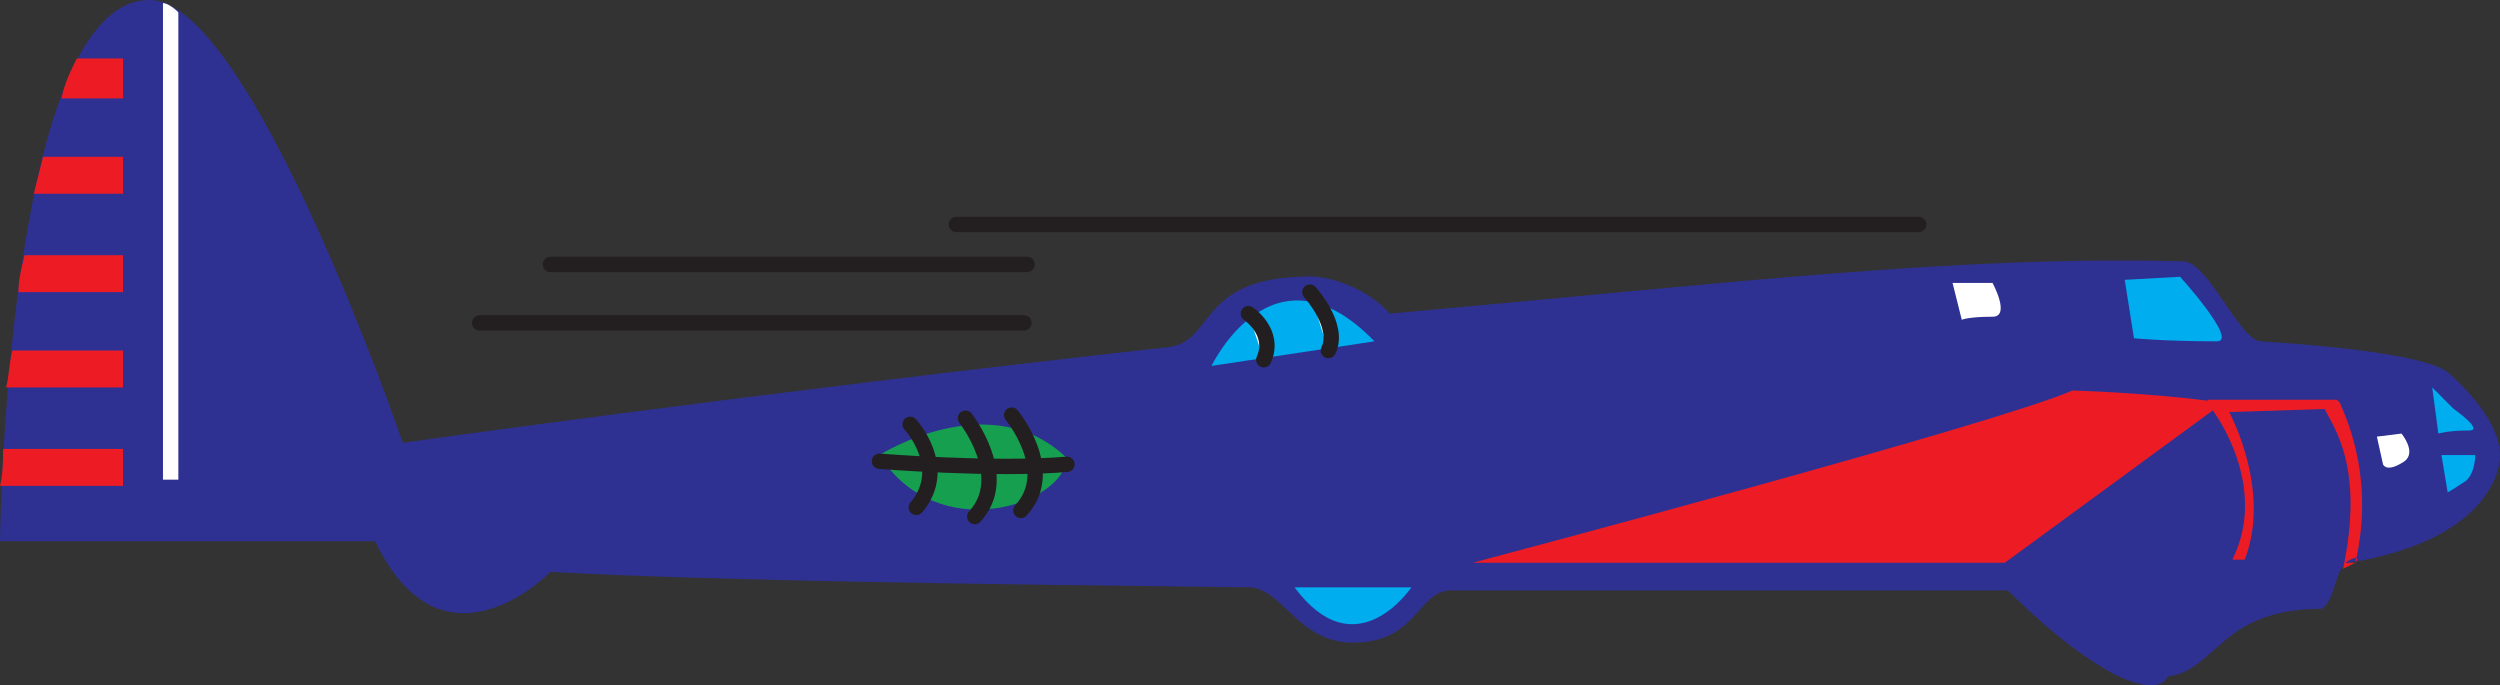 <svg xmlns="http://www.w3.org/2000/svg" width="609.78" height="167.129"><rect width="100%" height="100%" fill="#333333" stroke="none"/><path fill="#2e3192" fill-rule="evenodd" d="M0 132.003S1.5-.747 36.75.003c24.75.75 61.5 108 61.5 108s84.75-12 186-23.25c12-.75 7.5-16.5 33-17.25 6.75-.75 16.5 3 21.75 9 83.25-7.5 138.75-14.25 193.5-12.75 6 0 13.5 18.75 18.75 19.5 12.75.75 39.75 3 45.75 7.5 0 0 13.5 11.25 12.75 21 0 0 0 19.5-36.75 25.5-3.75.75-3 9-6.75 11.25-24.75 0-25.5 15-37.5 16.5 0 0-1.5 5.25-13.5-.75-5.25-3-13.5-8.25-25.5-20.25H354c-8.25 0-8.25 12.75-24 12.75-13.5 0-17.25-13.5-25.5-13.5-63-.75-127.5-1.5-170.25-3.75 0 0-26.25 27-42.75-7.5H0"/><path fill="none" stroke="#231f20" stroke-linecap="round" stroke-linejoin="round" stroke-miterlimit="10" stroke-width="3.75" d="M249.75 78.753H117m351-24H233.25m17.25 9.75H134.25"/><path fill="#fff" fill-rule="evenodd" d="M43.5 3.003c-1.5-1.5-3-2.25-3.75-2.25v116.25h3.75v-114"/><path fill="#ed1c24" fill-rule="evenodd" d="M15 24.003h15v-9.75H18.75c-1.5 3-3 6-3.75 9.75M4.5 71.253H30v-9H6c-.75 3-1.5 6-1.5 9m3.75-24H30v-9H10.5l-2.25 9M1.5 94.503H30v-9H3c-.75 3-.75 6-1.5 9m-1.5 24h30v-9H.75c0 3 0 6-.75 9"/><path fill="#00adef" fill-rule="evenodd" d="M295.5 89.253s15-31.5 39.75-6l-39.75 6m48.75 54s-13.5 20.25-28.5 0h28.5"/><path fill="#fff" fill-rule="evenodd" stroke="#231f20" stroke-linecap="round" stroke-linejoin="round" stroke-miterlimit="10" stroke-width="3.75" d="M304.5 76.503s6.75 4.5 3.75 11.25m11.25-16.5s7.5 8.25 4.5 14.25"/><path fill="#179f50" fill-rule="evenodd" d="M214.5 111.003s27-17.25 45.75.75c-.75 11.25-31.5 21.75-45.75-.75"/><path fill="none" stroke="#231f20" stroke-linecap="round" stroke-linejoin="round" stroke-miterlimit="10" stroke-width="3.75" d="M214.5 112.503s27.75 2.25 45.75.75"/><path fill="none" stroke="#231f20" stroke-linecap="round" stroke-linejoin="round" stroke-miterlimit="10" stroke-width="3.75" d="M222 103.503s9.75 10.5 1.5 20.25m12-21.75s11.25 14.25 2.25 24m9-24.75s11.25 13.5 2.25 23.25"/><path fill="#00adef" fill-rule="evenodd" d="m518.25 68.253 13.5-.75s14.25 15.75 9 15.75c-12.75 0-20.25-.75-20.25-.75l-2.25-14.25"/><path fill="#fff" fill-rule="evenodd" d="M476.25 69.003H486s4.5 8.25 0 8.25c-6 0-7.5.75-7.5.75l-2.25-9m103.5 37.5 6-.75s3.75 4.5.75 6.75c-4.5 3-5.25.75-5.25.75l-1.5-6.75"/><path fill="#00adef" fill-rule="evenodd" d="m593.25 94.503 5.25 5.25s7.5 5.25 3.75 5.25c-5.25 0-7.5.75-7.5.75l-1.5-11.25m2.25 16.5h8.25s0 5.25-3 6.75c-4.5 3-3.75 2.25-3.75 2.25l-1.5-9"/><path fill="#ed1c24" fill-rule="evenodd" d="m489 137.253 53.25-39s-14.25-2.25-36.75-3c-18.75 8.25-146.25 42-146.25 42H489"/><path fill="#ed1c24" fill-rule="evenodd" d="m570.75 98.253-.75-.75h-31.5l1.5 3s13.5 18 4.5 36h3c5.25-13.5 0-28.5-3.75-36l23.25-.75c2.25 4.5 9.75 14.25 4.5 39l3-1.5c2.25-3-4.5.75-1.5 0h1.5c5.25-22.5-3.75-38.25-3.75-39"/></svg>
